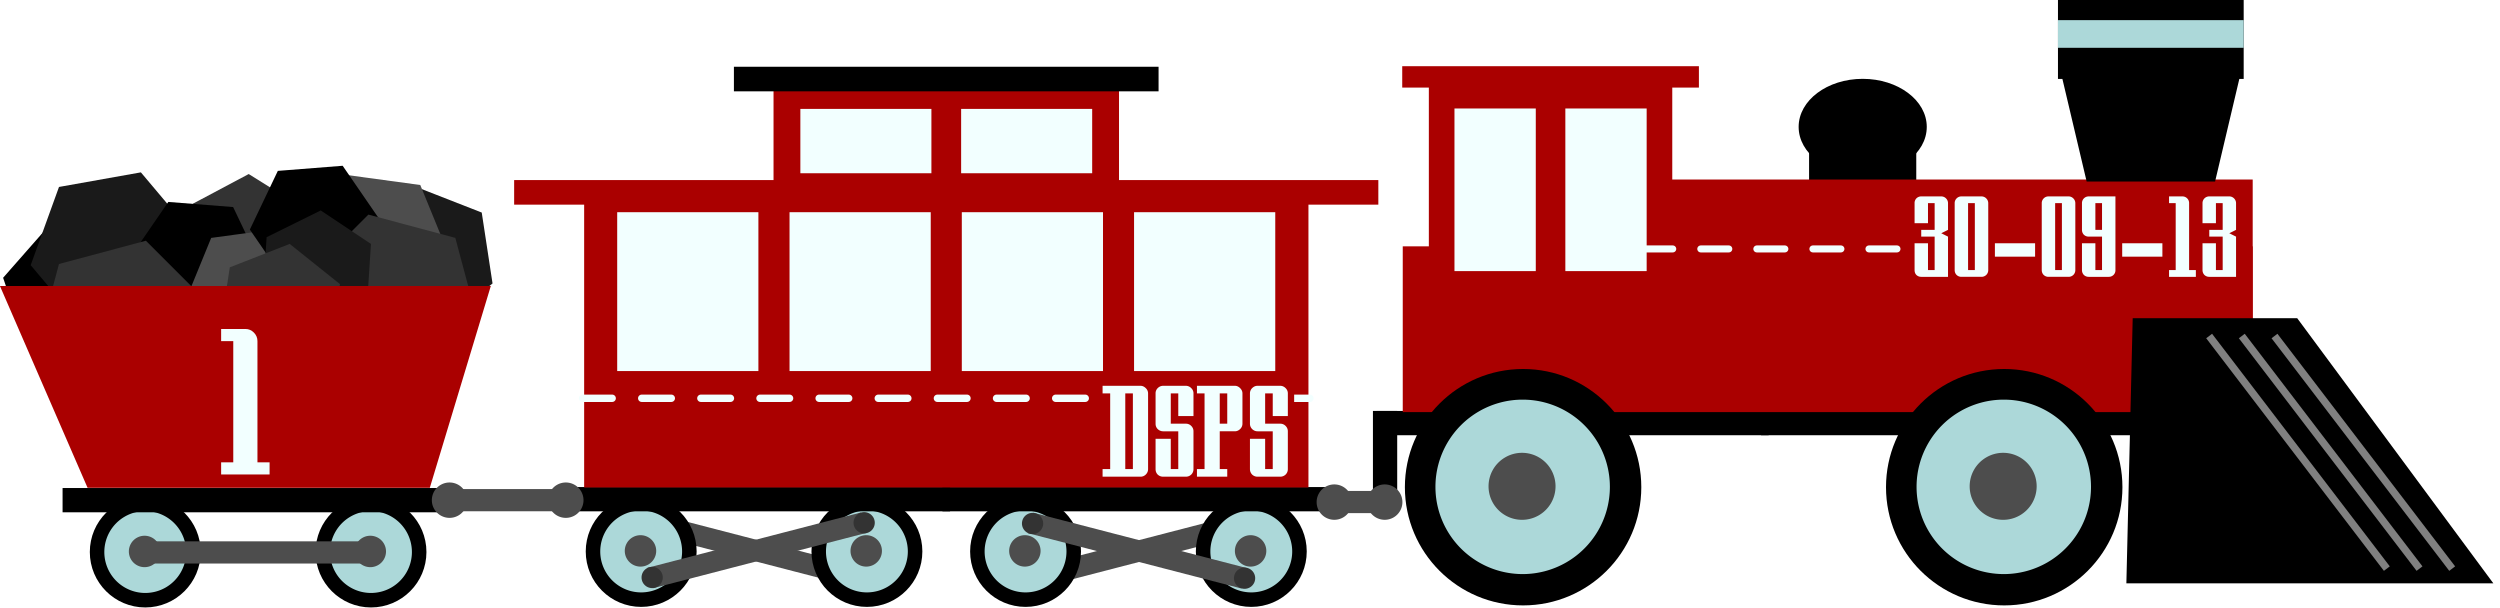 <svg xmlns="http://www.w3.org/2000/svg" xmlns:xlink="http://www.w3.org/1999/xlink" viewBox="0 0 740 180"><defs><mask id="b" maskUnits="userSpaceOnUse"><path stroke-linejoin="round" d="M331.32 223.79h-65.952" stroke="#fff" stroke-linecap="round" stroke-dasharray="5.077, 5.077" stroke-width="1.269" fill="none"/></mask></defs><path fill="#1a1a1a" d="M109.434 89.442l19.778 7.727 16.58-13.265-3.197-20.99-19.777-7.728-16.58 13.264z"/><path d="M33.617 71.16l-19.54-3.908L.922 82.22l6.386 18.877 19.54 3.908 13.155-14.969z"/><path fill="#1a1a1a" d="M49.183 93.006l-24.24 4.318L9.081 78.49l8.38-23.153 24.241-4.319 15.86 18.834z"/><path fill="#333" d="M88.824 80.12L72.309 88.9l-15.86-9.913.654-18.693 16.515-8.779 15.86 9.913z"/><path d="M47.199 93.008l-8.284-17.374 10.904-15.86 19.188 1.513 8.284 17.373-10.904 15.86z"/><path fill="#4d4d4d" d="M85.859 67.242l14.425 18.63-8.921 21.81-23.348 3.177-14.426-18.63 8.922-21.81z"/><path fill="#4d4d4d" d="M101.056 51.581L86.63 70.211l8.922 21.81 23.347 3.178 14.426-18.63-8.921-21.81z"/><path d="M104.048 82.302l8.283-17.374-10.904-15.86L82.24 50.58l-8.283 17.373 10.904 15.86z"/><path fill="#333" d="M97.103 108.085l25.729 6.894 18.834-18.835-6.894-25.728-25.728-6.894-18.835 18.835z"/><path fill="#1a1a1a" d="M78.917 70.209l16.02-7.92 14.868 9.912-1.15 17.834-16.02 7.92-14.869-9.913z"/><path fill="#333" d="M55.128 115.814L29.4 122.708l-18.835-18.834 6.894-25.728 25.729-6.894 18.834 18.834zM97.757 102.92l-17.737 6.93-14.87-11.895 2.868-18.825 17.736-6.93 14.87 11.895z"/><path d="M-.013 84.665l25.931 59.714h101.308l18.05-59.714H-.012z" fill="#a00"/><g transform="matrix(2.188 0 0 2.188 -586.73 -397.766)"><g id="a"><path d="M375 334.15c0 14.793-11.992 26.786-26.786 26.786-14.793 0-26.786-11.992-26.786-26.786 0-14.793 11.992-26.786 26.786-26.786 14.793 0 26.786 11.992 26.786 26.786z" transform="matrix(.28 0 0 .28 190.31 162.91)"/><path d="M293.3 242.01a4.464 4.464 0 11-8.929 0 4.464 4.464 0 018.929 0z" fill="#acd8d9" transform="matrix(1.24 0 0 1.24 -70.348 -43.617)"/><path d="M293.3 242.01a4.464 4.464 0 11-8.929 0 4.464 4.464 0 018.929 0z" fill="#4d4d4d" transform="translate(150.23 141.2) scale(.476)"/></g><use xlink:href="#a" transform="translate(30.538)" height="1052.362" width="744.094"/></g><path d="M18.523 144.455h116.063v7.185H18.523z"/><path d="M265.58 220.55l11.849 27.285h46.291l8.247-27.285H265.58z" mask="url(#b)" fill="#f2ffff" transform="matrix(2.188 0 0 2.188 -581.124 -397.766)"/><path fill="#4d4d4d" d="M42.29 160.234h67.98v6.566H42.29z"/><path d="M65.455 97.376v3.594h3.593v35.88h-3.593v3.59h14.343v-3.59h-3.593v-35.88c0-.97-.352-1.821-1.063-2.531-.71-.711-1.528-1.063-2.5-1.063h-7.187z" fill="#f2ffff"/><g transform="matrix(2.188 0 0 2.188 -483.535 -1278.622)"><path fill="#4d4d4d" d="M339.978 661.716l-28.903-7.49-.735 2.766 28.903 7.49z"/><path d="M337.902 663.026a1.436 1.436 0 102.873 0 1.436 1.436 0 00-2.873 0zM309.223 655.623a1.436 1.436 0 102.873 0 1.436 1.436 0 00-2.873 0z" fill="#333"/><g id="c"><path d="M375 334.15c0 14.793-11.992 26.786-26.786 26.786-14.793 0-26.786-11.992-26.786-26.786 0-14.793 11.992-26.786 26.786-26.786 14.793 0 26.786 11.992 26.786 26.786z" transform="matrix(.28 0 0 .28 210.236 565.42)"/><path d="M293.3 242.01a4.464 4.464 0 11-8.929 0 4.464 4.464 0 018.929 0z" fill="#acd8d9" transform="matrix(1.24 0 0 1.24 -50.422 358.893)"/><path d="M293.3 242.01a4.464 4.464 0 11-8.929 0 4.464 4.464 0 018.929 0z" fill="#4d4d4d" transform="translate(170.156 543.71) scale(.476)"/></g><use xlink:href="#c" transform="translate(30.538)" height="1052.362" width="744.094"/><path d="M296.49 650.27h53.033v3.283H296.49z"/><path fill="#4d4d4d" d="M390.508 656.407l-28.903 7.49-.735-2.766 28.903-7.49z"/><path d="M388.432 655.098a1.436 1.436 0 112.873 0 1.436 1.436 0 01-2.873 0zM359.753 662.5a1.436 1.436 0 112.873 0 1.436 1.436 0 01-2.873 0z" fill="#333"/><g transform="translate(71.926 402.51)"><g id="d"><path d="M375 334.15c0 14.793-11.992 26.786-26.786 26.786-14.793 0-26.786-11.992-26.786-26.786 0-14.793 11.992-26.786 26.786-26.786 14.793 0 26.786 11.992 26.786 26.786z" transform="matrix(.28 0 0 .28 190.31 162.91)"/><path d="M293.3 242.01a4.464 4.464 0 11-8.929 0 4.464 4.464 0 018.929 0z" fill="#acd8d9" transform="matrix(1.24 0 0 1.24 -70.348 -43.617)"/><path d="M293.3 242.01a4.464 4.464 0 11-8.929 0 4.464 4.464 0 018.929 0z" fill="#4d4d4d" transform="translate(150.23 141.2) scale(.476)"/></g><use xlink:href="#d" transform="translate(30.538)" height="1052.362" width="744.094"/></g><path d="M348.49 650.27h53.033v3.283H348.49z"/><path fill="#a00" d="M300.02 610.93h97.985v39.396H300.02z"/><path fill="#a00" d="M290.55 608.74h116.91v3.325H290.55z"/><path fill="#a00" d="M325.64 596.09h46.739v14.753H325.64z"/><path d="M320.28 593.41h57.449v3.325H320.28z"/><g fill="#f2ffff"><path d="M351.11 613.087h19.102v21.49H351.11zM327.805 613.087h19.102v21.49h-19.102zM304.491 613.087h19.102v21.49h-19.102zM374.414 613.087h19.102v21.49h-19.102z"/></g><path fill="#4d4d4d" d="M308.582 661.193l28.903-7.49.735 2.766-28.903 7.49z"/><path d="M310.658 662.502a1.436 1.436 0 11-2.873 0 1.436 1.436 0 012.873 0zM339.337 655.1a1.436 1.436 0 11-2.873 0 1.436 1.436 0 012.873 0z" fill="#333"/><g><path fill="#4d4d4d" d="M360.045 656.507l28.903 7.49.735-2.766-28.903-7.49z"/><path d="M362.12 655.198a1.436 1.436 0 10-2.872 0 1.436 1.436 0 002.873 0zM390.8 662.6a1.436 1.436 0 10-2.873 0 1.436 1.436 0 002.873 0z" fill="#333"/></g><path stroke-linejoin="round" d="M299.81 638.26h98.393" stroke="#f2ffff" stroke-linecap="round" stroke-dasharray="4, 4" fill="#f2ffff"/><g fill="#f2ffff"><path d="M329.27 599.112h17.728v8.705H329.27zM351.02 599.112h17.728v8.705H351.02z"/></g><path d="M369.3 635.71v2.741h1.028v8.525H369.3v2.742h5.983c.468 0 .96-.207 1.3-.529h.014v-.014c.087-.088.144-.209.214-.314.062.1.104.214.185.3l.015.014.014.014c.358.34.856.529 1.328.529h3.07c.215 0 .434-.055.642-.129v.129h5.812v-2.742h-1.014v-3.398h1.185c.45 0 .867-.21 1.186-.471v4.726c0 .5.218.985.542 1.328l.014.014.015.014c.343.326.841.529 1.313.529h3.07c.469 0 .96-.193 1.314-.529h.014v-.014c.356-.355.557-.863.557-1.342v-5.112c0-.426-.185-.858-.47-1.2h.47v-3.926c0-.476-.219-.976-.557-1.314-.337-.338-.822-.57-1.328-.57h-3.07c-.507 0-1 .243-1.328.57h-.014v.015c-.079.083-.134.198-.2.3-.071-.108-.127-.228-.214-.315-.324-.323-.809-.57-1.314-.57h-5.983v.142a1.813 1.813 0 00-.642-.143h-3.07c-.507 0-1 .23-1.342.571h-.015v.015c-.08.084-.122.2-.185.3-.072-.108-.128-.228-.214-.315-.324-.323-.809-.57-1.314-.57H369.3zm2.742 1.714h.328v10.58h-.328v-10.58zm3.07 0h.17c.05 0 .034-.025.115.057.082.081.057.064.057.114v10.238c0 .06.001.082-.043.128-.007.006-.009-.005-.014 0-.005.005.006.01 0 .015-.04.038-.04.028-.114.028h-.171v-10.58zm3.24 0h.172v4.44h-.171c-.061 0-.088-.009-.129-.043-.043-.043-.042-.034-.042-.128v-4.098c0-.075-.01-.075.028-.114l.014-.015c.046-.043.068-.042.129-.042zm2.9 0h.17c.05 0 .062-.01.13.057.067.067.042.035.042.114v2.213h-.343v-2.385zm3.555 0h.343v10.58h-.343v-10.58zm3.07 0h.171c.05 0 .033-.025.115.057.081.081.057.064.057.114v4.098c0 .06.005.066-.043.114-.008.007-.008-.006-.014 0s.007.007 0 .014c-.052.048-.065.043-.115.043h-.171v-4.44zm3.241 0h.172v4.44h-.172c-.066 0-.076.006-.128-.043-.049-.051-.043-.061-.043-.128v-4.098c0-.05-.005-.063.043-.114l.014-.015c.048-.048.055-.042.114-.042zm2.913 0h.157c.05 0 .061-.01.129.057.067.067.043.035.043.114v2.213h-.329v-2.385zm-11.195 4.098h.257v.385a1.874 1.874 0 00-.257-.385zm-1.585 1.028h.172c.078 0 .075-.01.128.043.053.053.043.05.043.128v5.112c0 .088-.005.091-.043.128-.04.037-.05.043-.128.043h-.172v-5.454zm12.78 0h.157c.079 0 .075-.01.129.043.053.053.043.05.043.128v5.112c0 .088-.005.091-.043.128-.04.037-.05.043-.129.043h-.157v-5.454zm-4.455.142c.04.062.07.131.114.186h-.228c.046-.055.074-.124.114-.186zm-11.395 1.9h.343v3.412h-.171c-.087 0-.098-.015-.129-.043-.028-.03-.043-.042-.043-.128v-3.241zm12.765 0h.343v3.412h-.171c-.095 0-.085 0-.129-.043-.033-.04-.043-.067-.043-.128v-3.241z" style="block-progression:tb;text-transform:none;text-indent:0" fill="#a00" color="#000"/><path d="M370.155 636.572v1.028h1.028v10.24h-1.028v1.028h5.127a.99.99 0 00.713-.288c.205-.2.315-.452.315-.74V637.6a.964.964 0 00-.315-.713c-.201-.2-.434-.315-.713-.315h-5.127zm8.197 0c-.287 0-.539.114-.74.315a.972.972 0 00-.288.713v4.099c0 .288.092.525.288.726.201.192.453.302.74.302h2.043v5.113h-1.015v-4.099h-2.056v4.1c0 .287.092.538.288.74.201.191.453.287.74.287h3.071c.279 0 .525-.096.726-.288a.996.996 0 00.302-.74v-5.113a.98.98 0 00-.302-.726.98.98 0 00-.726-.302h-2.043V637.6h1.015v3.07h2.056v-3.07a.95.95 0 00-.302-.713 1.011 1.011 0 00-.726-.315h-3.07zm4.57 0v1.028h1.028v10.24h-1.028v1.028h4.098v-1.028h-1.014v-5.113h2.042c.28 0 .512-.11.713-.302a.996.996 0 00.316-.726V637.6c0-.278-.115-.511-.316-.713s-.434-.315-.713-.315h-5.126zm8.197 0c-.288 0-.525.114-.731.315a.999.999 0 00-.297.713v4.099c0 .288.105.525.297.726.206.192.443.302.731.302h2.056v5.113h-1.028v-4.099h-2.056v4.1c0 .287.105.538.297.74.206.191.443.287.731.287h3.07c.275 0 .526-.096.727-.288.201-.2.302-.452.302-.74v-5.113c0-.279-.1-.525-.302-.726a.987.987 0 00-.726-.302h-2.043V637.6h1.028v3.07h2.043v-3.07c0-.278-.1-.511-.302-.713s-.452-.315-.726-.315h-3.071zm-17.893 1.028h1.028v10.24h-1.028V637.6zm12.78 0h1.014v4.099h-1.014V637.6z" fill="#f2ffff"/></g><path fill="#4d4d4d" d="M132.34 144.762h37.417v6.565h-37.416z"/><path d="M138.3 148.054a5.236 5.236 0 11-10.472 0 5.236 5.236 0 0110.472 0zM172.718 148.054a5.236 5.236 0 11-10.472 0 5.236 5.236 0 0110.472 0z" fill="#4d4d4d"/><g transform="matrix(2.188 0 0 2.188 -369.425 -1582.326)"><path d="M413.58 738.86h14.5v13.5h-14.5zM355.08 778.78h53.033v3.283H355.08z"/><path d="M407.08 778.78h66.033v3.283H407.08z"/><path fill="#a00" d="M358.61 756.51h114.98v22.425H358.61zM358.54 732.14h40.135v2.892H358.54z"/><g id="e"><path d="M375 334.15c0 14.793-11.992 26.786-26.786 26.786-14.793 0-26.786-11.992-26.786-26.786 0-14.793 11.992-26.786 26.786-26.786 14.793 0 26.786 11.992 26.786 26.786z" transform="matrix(.597 0 0 .597 167.007 589.606)"/><path d="M293.3 242.01a4.464 4.464 0 11-8.929 0 4.464 4.464 0 018.929 0z" fill="#acd8d9" transform="matrix(2.643 0 0 2.643 -388.56 149.415)"/><path d="M293.3 242.01a4.464 4.464 0 11-8.929 0 4.464 4.464 0 018.929 0z" fill="#4d4d4d" transform="matrix(1.015 0 0 1.015 81.58 543.334)"/></g><use xlink:href="#e" transform="translate(65.088)" height="1052.362" width="744.094"/><path fill="#a00" d="M362.14 734.62h32.931v29.496H362.14z"/><path fill="#a00" d="M392.55 747.47h81.044v24.425H392.55z"/><g fill="#f2ffff"><path d="M365.607 737.86h11v22h-11zM380.607 737.86h11v22h-11z"/></g><path d="M457.36 766.23h22.254l26.534 35.867h-49.644z"/><path d="M476.54 768.64l24.042 31.466M472.12 768.64l24.042 31.466M467.7 768.64l24.042 31.466" stroke="gray" fill="#666"/><path d="M429.501 740.349c0 3.59-3.88 6.5-8.667 6.5s-8.666-2.91-8.666-6.5 3.88-6.5 8.666-6.5 8.667 2.91 8.667 6.5zM447.25 723.01h25.125v10.854H447.25z"/><path d="M451.13 747.74h17.375l3.749-15.866H447.38z"/><path fill="#acd8d9" d="M447.25 725.91h25.125v3.738H447.25z"/><path stroke-linejoin="round" d="M383.76 756.86h88.434" stroke="#f2ffff" stroke-linecap="round" stroke-dasharray="3.792, 3.792" stroke-width=".948" fill="#f2ffff"/><path d="M428.75 748.75c-.495 0-1.02.206-1.37.557v.014l-.015.014a1.98 1.98 0 00-.514 1.328v3.713h.9v.714h-.9v4.626c0 .446.158.967.514 1.342l.014.029.029.014c.355.337.86.529 1.342.529h4.626v-.2c.261.12.535.2.814.2h2.713c.482 0 .98-.198 1.328-.529l.014-.014h.015c.35-.351.557-.875.557-1.37v-.815h5.24v.814c0 .483.192.987.528 1.342l.015.029.028.014c.356.337.86.529 1.342.529h2.713c.483 0 .98-.198 1.328-.529l.015-.014h.014l.029.014c.355.337.859.529 1.342.529h2.713c.482 0 .979-.198 1.328-.529l.014-.014h.014c.37-.37.543-.913.543-1.37v-.815h5.255v2.728h5.626v-.2c.26.12.534.2.813.2h4.627v-10.966c0-.496-.212-1.012-.557-1.357a1.977 1.977 0 00-1.357-.557h-2.713c-.495 0-1.02.206-1.37.557v.014l-.015.015c-.221.234-.359.537-.442.856-.082-.32-.2-.642-.443-.885a1.977 1.977 0 00-1.356-.557h-2.813v2.913h.9v3.427h-6.155v-6.34h-4.612c-.495 0-1.02.206-1.37.557a1.977 1.977 0 00-1.357-.557h-2.713c-.496 0-1.02.206-1.371.557v.015l-.014.014c-.331.349-.529.846-.529 1.328v4.426h-5.24v-4.426c0-.495-.212-1.012-.557-1.357a1.977 1.977 0 00-1.357-.557h-2.713c-.495 0-1.02.206-1.37.557a1.977 1.977 0 00-1.357-.557h-2.713zm37.24 5.626h.728v.714h-.728v-.714z" style="block-progression:tb;text-transform:none;text-indent:0" fill="#a00" color="#000"/><path d="M428.752 749.755a.902.902 0 00-.658.271.9.9 0 00-.242.642v2.714h1.814v-2.714h.9v3.613h-1.814v.914h1.814v4.527h-.9v-3.628h-1.814v3.628c0 .254.073.477.242.656.178.17.402.257.658.257h3.624v-5.44l-.914-.457.914-.457v-3.613a.888.888 0 00-.27-.642.886.886 0 00-.644-.271h-2.71zm5.438 0a.891.891 0 00-.654.271.898.898 0 00-.26.642v9.054c0 .254.086.477.26.656.178.17.398.257.654.257h2.714a.918.918 0 00.644-.257.904.904 0 00.27-.656v-9.054a.888.888 0 00-.27-.642.893.893 0 00-.644-.271h-2.714zm11.78 0a.899.899 0 00-.654.271.898.898 0 00-.26.642v9.054c0 .254.086.477.26.656.178.17.402.257.653.257h2.714a.918.918 0 00.645-.257.904.904 0 00.27-.656v-9.054a.888.888 0 00-.27-.642.893.893 0 00-.645-.271h-2.714zm5.441 0a.902.902 0 00-.914.913v3.613a.93.93 0 00.256.657c.178.17.402.257.658.257h1.8v4.527h-.9v-3.628h-1.814v3.628a.93.93 0 00.256.656c.178.17.402.257.658.257h2.714a.907.907 0 00.64-.257.878.878 0 00.26-.656v-9.967h-3.614zm10.866 0v.913h.9v9.054h-.9v.913h3.628v-.913h-.914v-9.054a.875.875 0 00-.256-.642.893.893 0 00-.644-.271h-1.814zm5.442 0a.902.902 0 00-.914.913v2.714h1.814v-2.714h.914v3.613h-1.814v.914h1.814v4.527h-.914v-3.628h-1.814v3.628a.93.93 0 00.256.656c.178.17.402.257.658.257h3.623v-5.44l-.913-.457.913-.457v-3.613a.888.888 0 00-.27-.642.886.886 0 00-.643-.271h-2.71zm-32.63.913h.915v9.054h-.914v-9.054zm11.78 0h.914v9.054h-.914v-9.054zm5.442 0h.9v3.613h-.9v-3.613zm-13.593 5.426v1.814h5.437v-1.814h-5.437zm17.221 0v1.814h5.438v-1.814h-5.438z" fill="#f2ffff"/><path d="M357.86 778.78v13.612h-3.283V778.78z"/></g><path fill="#4d4d4d" d="M392.133 145.32h18.845v6.565h-18.845z"/><path d="M415.113 148.625a5.236 5.236 0 11-10.472 0 5.236 5.236 0 0110.472 0zM400.196 148.625a5.236 5.236 0 11-10.472 0 5.236 5.236 0 0110.472 0z" fill="#4d4d4d"/></svg>
